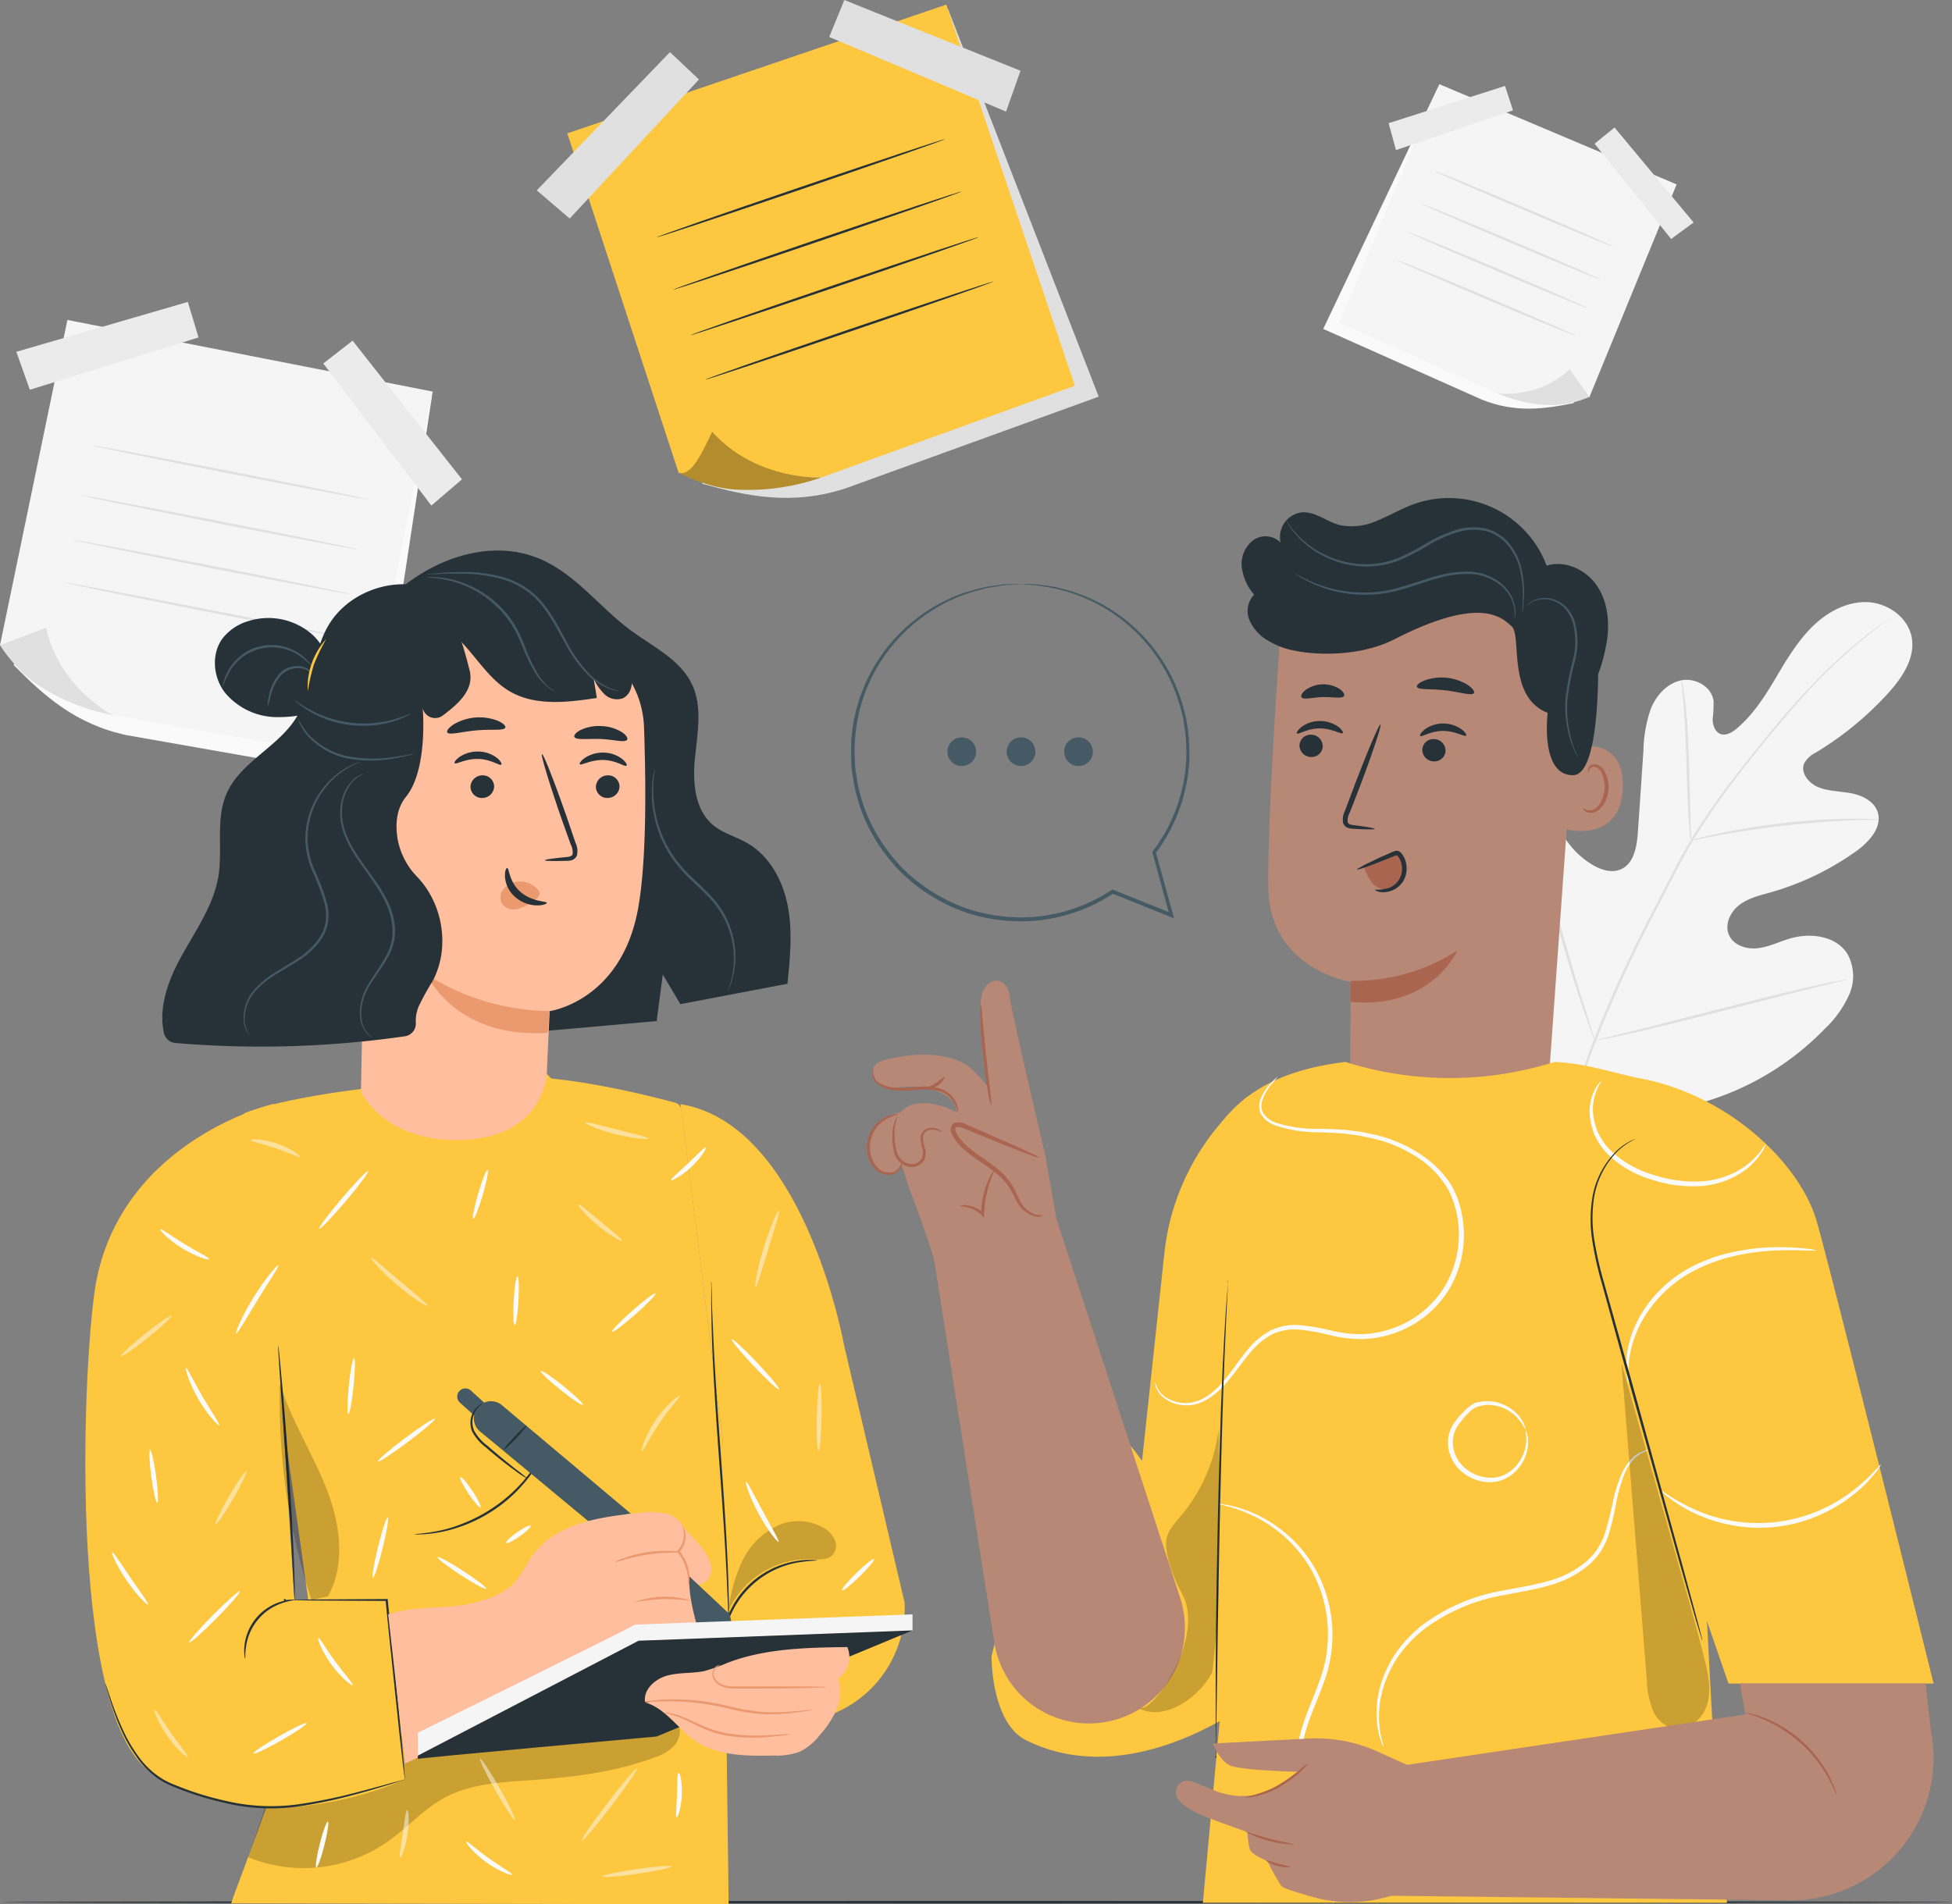 <?xml version="1.0" encoding="UTF-8"?> <svg xmlns="http://www.w3.org/2000/svg" viewBox="0 0 423.12 412.85"><rect x="0" y="0" width="423.12" height="412.85" fill="#808080" stroke="none"/> <defs> <style> .cls-1 { fill: #fafafa; } .cls-2 { fill: #f5f5f5; } .cls-3 { fill: #e0e0e0; } .cls-4 { fill: #ebebeb; } .cls-5 { fill: #263238; } .cls-6 { fill: #fdc840; } .cls-7 { opacity: 0.3; } .cls-8 { fill: #b78876; } .cls-9 { fill: #aa6550; } .cls-10 { opacity: 0.2; } .cls-11 { fill: #455a64; } .cls-12 { fill: #ffbe9d; } .cls-13 { fill: #eb996e; } .cls-14 { opacity: 0.5; } </style> </defs> <title>Ресурс 112</title> <g id="Слой_2" data-name="Слой 2"> <g id="Background_Complete" data-name="Background Complete"> <g> <g> <path class="cls-1" d="M17.66,73.72,3,144.22c6.5,6.59,13.39,12.83,24.51,15.18l53.5,9.4L93.63,85.93Z"></path> <polygon class="cls-2" points="14.61 69.37 0 139.87 24.51 155.05 78.01 164.46 93.81 84.9 14.61 69.37"></polygon> <path class="cls-3" d="M10,136.11,0,139.87s3.6,5.87,8.85,9.05a44.73,44.73,0,0,0,15.66,6.13S12.83,149.24,10,136.11Z"></path> </g> <polygon class="cls-4" points="6.47 84.5 43.04 73.16 40.71 65.46 3.54 76.27 6.47 84.5"></polygon> <polygon class="cls-4" points="100.14 103.92 76.43 73.86 70.08 78.8 93.5 109.61 100.14 103.92"></polygon> <ellipse class="cls-3" cx="49.94" cy="102.43" rx="0.26" ry="30.68" transform="translate(-60.17 131.78) rotate(-78.93)"></ellipse> <ellipse class="cls-3" cx="47.55" cy="113.24" rx="0.26" ry="30.68" transform="translate(-72.71 138.17) rotate(-78.93)"></ellipse> <ellipse class="cls-3" cx="46" cy="122.93" rx="0.26" ry="30.68" transform="translate(-83.47 144.49) rotate(-78.93)"></ellipse> <ellipse class="cls-3" cx="44.13" cy="132.19" rx="0.26" ry="30.68" transform="translate(-94.08 150.13) rotate(-78.93)"></ellipse> </g> <g> <g> <path class="cls-1" d="M360,41.3,341.09,87.4c-6.28,1.27-12.64,2.18-19.93-.78L286.83,71.31l24.86-52.4Z"></path> <polygon class="cls-2" points="363.43 39.98 344.53 86.08 324.59 85.3 290.26 69.99 311.99 18.25 363.43 39.98"></polygon> <path class="cls-3" d="M340.26,80.06l4.26,6a21.44,21.44,0,0,1-8.58,1.77,31,31,0,0,1-11.35-2.55S333.54,86.49,340.26,80.06Z"></path> </g> <polygon class="cls-4" points="362.24 51.81 345.65 31.16 349.97 27.64 367.11 48.23 362.24 51.81"></polygon> <polygon class="cls-4" points="301 26.71 326.23 18.63 327.96 23.92 302.6 32.54 301 26.71"></polygon> <ellipse class="cls-3" cx="330.37" cy="45.28" rx="0.26" ry="21.23" transform="translate(159.92 331.88) rotate(-67.06)"></ellipse> <ellipse class="cls-3" cx="327.56" cy="52.4" rx="0.26" ry="21.23" transform="translate(151.64 333.64) rotate(-67.06)"></ellipse> <ellipse class="cls-3" cx="324.69" cy="58.56" rx="0.26" ry="21.23" transform="translate(144.22 334.76) rotate(-67.06)"></ellipse> <ellipse class="cls-3" cx="322.19" cy="64.6" rx="0.26" ry="21.23" transform="translate(137.13 336.13) rotate(-67.06)"></ellipse> </g> <g> <path class="cls-2" d="M339.44,237.73C324.12,225.25,322,204,324,185.25c.34-3.13.24-6.47,1.94-9.12s5.33-4.27,8-2.74c2.25,1.27,3.07,4.06,4.21,6.4a18.43,18.43,0,0,0,6.85,7.59c1.92,1.19,4.35,2,6.41,1.06,2.82-1.29,3.42-5,3.63-8.14l1.19-17.49a29.22,29.22,0,0,1,1.63-9.21c1.19-2.89,3.54-5.49,6.58-6.1s6.59,1.37,7,4.48a29,29,0,0,1-.2,3.9c0,1.3.49,2.78,1.69,3.24s2.54-.33,3.54-1.18c3.46-2.92,6-6.82,8.3-10.71s4.64-7.88,7.82-11.11,7.43-5.65,11.93-5.58,9.06,3.2,9.87,7.67-2.09,8.77-5.16,12.13a70,70,0,0,1-15.55,12.77,5.76,5.76,0,0,0-2.62,2.43c-.83,2,1,4.25,3,5.09,2.27.95,4.82.89,7.23,1.36s5,1.74,5.73,4.11c1,3.29-1.88,6.44-4.67,8.44a59.94,59.94,0,0,1-18.45,8.9c-2.36.67-4.84,1.23-6.81,2.71s-3.3,4.2-2.34,6.49,3.78,3.21,6.22,2.94,4.69-1.42,7.05-2.11c4.42-1.3,9.94-.6,12.42,3.32a9.92,9.92,0,0,1,.4,8.83A22.87,22.87,0,0,1,395.6,223a60.27,60.27,0,0,1-27,16.13c-10.22,2.72-19.52,3-29.16-1.39"></path> <path class="cls-3" d="M338.16,251.68a137.62,137.62,0,0,1,7-25.38A280.75,280.75,0,0,1,358.53,197l3.9-7.51c1.28-2.46,2.56-4.9,4-7.21a140.22,140.22,0,0,1,8.77-12.82c3-3.94,6-7.58,8.77-11s5.5-6.46,8.07-9.18A111.27,111.27,0,0,1,405,137.39c1.65-1.28,3-2.23,3.85-2.86l1-.71a2.34,2.34,0,0,1,.36-.23,2.2,2.2,0,0,1-.33.27l-1,.76c-.87.66-2.16,1.64-3.78,2.95a117.7,117.7,0,0,0-12.9,12c-2.54,2.72-5.2,5.83-8,9.21s-5.75,7-8.72,11a141.79,141.79,0,0,0-8.7,12.79c-1.38,2.3-2.64,4.72-3.93,7.19L359,197.23a287.88,287.88,0,0,0-13.37,29.26,140,140,0,0,0-7.11,25.26"></path> <path class="cls-3" d="M366.54,182.23a6.37,6.37,0,0,1-.21-1.36c-.1-.88-.2-2.15-.31-3.72-.21-3.15-.35-7.5-.49-12.3s-.34-9.14-.6-12.27c-.13-1.57-.24-2.83-.33-3.71a6.27,6.27,0,0,1-.07-1.37,6.24,6.24,0,0,1,.3,1.34c.16.87.33,2.13.51,3.7.36,3.13.63,7.49.77,12.3s.24,9,.33,12.3c0,1.48.09,2.73.12,3.73A6.25,6.25,0,0,1,366.54,182.23Z"></path> <path class="cls-3" d="M407.29,177.7a8.69,8.69,0,0,1-1.62.07c-1,0-2.54,0-4.39.11-3.71.12-8.83.48-14.46,1.11s-10.7,1.45-14.36,2.13c-1.83.33-3.3.64-4.32.84a8.66,8.66,0,0,1-1.6.27,8.6,8.6,0,0,1,1.55-.49c1-.27,2.47-.64,4.29-1,3.64-.79,8.72-1.66,14.37-2.31a142.15,142.15,0,0,1,14.52-.94c1.86,0,3.37,0,4.41.08A8.55,8.55,0,0,1,407.29,177.7Z"></path> <path class="cls-3" d="M345.72,225.59a2.06,2.06,0,0,1-.24-.51l-.58-1.5c-.5-1.31-1.17-3.22-2-5.6-1.6-4.75-3.6-11.38-5.71-18.72s-4-14-5.54-18.76l-1.79-5.65-.48-1.54a2.07,2.07,0,0,1-.13-.55,2.12,2.12,0,0,1,.24.51l.58,1.5c.5,1.31,1.17,3.22,2,5.6,1.6,4.75,3.6,11.38,5.71,18.72s4,14,5.54,18.76l1.79,5.65.48,1.54A2.09,2.09,0,0,1,345.72,225.59Z"></path> <path class="cls-3" d="M400.41,212.34a2.16,2.16,0,0,1-.55.18l-1.59.4-5.86,1.43c-4.94,1.21-11.76,3-19.28,4.9s-14.36,3.63-19.33,4.73c-2.49.55-4.5,1-5.9,1.25l-1.61.3a2.1,2.1,0,0,1-.57.06,2.2,2.2,0,0,1,.55-.18l1.59-.4,5.86-1.43c4.94-1.21,11.76-3,19.28-4.9s14.36-3.63,19.33-4.73c2.49-.55,4.5-1,5.9-1.25l1.61-.3A2.11,2.11,0,0,1,400.41,212.34Z"></path> </g> </g> <g id="Floor"> <path class="cls-5" d="M423.12,412.4c0,.14-94.61.26-211.3.26S.5,412.54.5,412.4s94.59-.26,211.32-.26S423.12,412.25,423.12,412.4Z"></path> </g> <g id="Note"> <g> <g> <path class="cls-3" d="M128.14,31.34l24.12,73.55c9.59,2.67,19.35,4.79,31,1L238.16,86l-32.65-84Z"></path> <polygon class="cls-6" points="122.97 28.91 147.09 102.47 178.07 103.5 232.99 83.63 205.13 1 122.97 28.91"></polygon> <path class="cls-6" d="M154.38,93.62l-7.28,8.85s6.5,3.55,13.1,3.7a48.09,48.09,0,0,0,17.88-2.67S164.07,104.33,154.38,93.62Z"></path> <path class="cls-7" d="M154.38,93.62c-2.21,4.48-4.45,9.72-7.28,8.85,0,0,6.5,3.55,13.1,3.7a48.09,48.09,0,0,0,17.88-2.67S164.07,104.33,154.38,93.62Z"></path> </g> <polygon class="cls-3" points="123.49 47.38 151.51 17.23 145.22 11.3 116.35 41.27 123.49 47.38"></polygon> <polygon class="cls-3" points="221.21 15.34 183.02 0 179.74 8.01 218.07 24.2 221.21 15.34"></polygon> <ellipse class="cls-5" cx="173.61" cy="40.82" rx="32.98" ry="0.26" transform="translate(-3.9 58.11) rotate(-18.8)"></ellipse> <ellipse class="cls-5" cx="177.17" cy="52.18" rx="32.98" ry="0.26" transform="translate(-7.36 59.86) rotate(-18.8)"></ellipse> <ellipse class="cls-5" cx="180.92" cy="62.05" rx="32.98" ry="0.26" transform="translate(-10.34 61.6) rotate(-18.8)"></ellipse> <ellipse class="cls-5" cx="184.12" cy="71.68" rx="32.98" ry="0.26" transform="translate(-13.28 63.15) rotate(-18.8)"></ellipse> </g> </g> <g id="Character_2" data-name="Character 2"> <g> <path class="cls-6" d="M252.39,271.73l-4.84,45s-9.43-14.25-15.81-7.9c-6.08,6.05-16.81,50.25-16.81,50.25s-.15,14.41,7.52,18.22c24.55,12.19,51.89-10.79,51.89-10.79l-3.88-128.81h0A51.67,51.67,0,0,0,252.39,271.73Z"></path> <g> <g> <g> <g> <path class="cls-8" d="M335.26,240.46l-42.51-3.4c-.26-5,.09-24.17.09-24.17s-17.69-2.75-17.91-20.44,2.85-58.3,2.85-58.3h0a61.47,61.47,0,0,1,61.76,7.76l2.62,2Z"></path> <path class="cls-9" d="M292.81,212.64a41.12,41.12,0,0,0,23.06-6.55s-5.45,12.73-23.1,11.13Z"></path> </g> <g> <path class="cls-8" d="M340,162.26c.3-.13,12.15-3.59,11.77,8.5s-12.45,9.21-12.46,8.86S340,162.26,340,162.26Z"></path> <path class="cls-9" d="M343.13,175.16c.05,0,.21.15.56.33a2.11,2.11,0,0,0,1.57.08c1.29-.43,2.43-2.42,2.56-4.6a7,7,0,0,0-.49-3,2.43,2.43,0,0,0-1.53-1.67,1.07,1.07,0,0,0-1.26.54c-.17.33-.1.58-.17.6s-.25-.21-.14-.71a1.35,1.35,0,0,1,.5-.74,1.59,1.59,0,0,1,1.17-.27,3,3,0,0,1,2.14,1.94,7.15,7.15,0,0,1,.62,3.39c-.16,2.43-1.48,4.67-3.24,5.12a2.26,2.26,0,0,1-1.92-.38C343.15,175.45,343.09,175.18,343.13,175.16Z"></path> </g> <g> <g> <g> <path class="cls-5" d="M281.68,161.57a2.53,2.53,0,0,0,2.44,2.55,2.42,2.42,0,0,0,2.6-2.28,2.53,2.53,0,0,0-2.43-2.55A2.42,2.42,0,0,0,281.68,161.57Z"></path> <path class="cls-5" d="M281.13,159c.31.33,2.23-1.09,4.94-1.08s4.71,1.37,5,1c.14-.15-.17-.74-1-1.37a6.93,6.93,0,0,0-4-1.23,6.65,6.65,0,0,0-3.94,1.27C281.26,158.3,281,158.9,281.13,159Z"></path> </g> <g> <path class="cls-5" d="M308.3,162.52a2.53,2.53,0,0,0,2.44,2.55,2.42,2.42,0,0,0,2.6-2.28,2.53,2.53,0,0,0-2.43-2.55A2.42,2.42,0,0,0,308.3,162.52Z"></path> <path class="cls-5" d="M307.84,159.55c.31.33,2.23-1.09,4.95-1.08s4.71,1.37,5,1c.14-.15-.17-.74-1-1.37a6.93,6.93,0,0,0-4-1.24,6.66,6.66,0,0,0-3.94,1.27C308,158.81,307.69,159.4,307.84,159.55Z"></path> </g> <path class="cls-5" d="M298,179.71c0-.15-1.68-.45-4.41-.8-.69-.07-1.35-.21-1.47-.68a3.53,3.53,0,0,1,.46-2.06l2.05-5.28c2.85-7.52,4.91-13.71,4.61-13.82s-2.86,5.9-5.71,13.42l-2,5.32a4,4,0,0,0-.36,2.72,1.74,1.74,0,0,0,1.14,1,4.73,4.73,0,0,0,1.18.16C296.26,179.85,298,179.86,298,179.71Z"></path> </g> <path class="cls-5" d="M307.14,148.9c.27.74,3,.39,6.17.77s5.77,1.25,6.19.59c.19-.32-.26-1-1.3-1.73a10.81,10.81,0,0,0-9.42-1C307.62,148,307,148.55,307.14,148.9Z"></path> <path class="cls-5" d="M282.13,151.18c.48.62,2.35,0,4.6-.05s4.16.41,4.6-.23c.19-.31-.11-.93-.94-1.52a6.66,6.66,0,0,0-7.41.23C282.18,150.24,281.92,150.88,282.13,151.18Z"></path> </g> </g> <path class="cls-5" d="M269.17,123a6.53,6.53,0,0,1,2.41-5.83,4.63,4.63,0,0,1,6,.45,5.4,5.4,0,0,1,4.65-6.55c2.88-.18,5.34,2,8.13,2.76a13.13,13.13,0,0,0,8.26-1c2.62-1.05,5.06-2.51,7.71-3.48a22.61,22.61,0,0,1,28.92,13.28c3.87-1.21,8.26.76,10.65,4s3,7.58,2.52,11.6a36.85,36.85,0,0,1-2,7.94c0,.23,0,.45,0,.68-.18,9.72-1.28,21.15-5.43,21.21-7.23.11-5.51-13.51-5.51-13.51-8.87-3.43-5.57-16.73-7.79-18.74s-6.86-6.7-25.44,2.79c-7.21,3.69-16.81,3.57-22,2.38l-.46-.09-.11,0-.15-.06a16.73,16.73,0,0,1-4.76-2,9.42,9.42,0,0,1-3.93-4.37,5.16,5.16,0,0,1,1-5.54A11.34,11.34,0,0,1,269.17,123Z"></path> </g> <path class="cls-6" d="M370,351.44l1.34,25.1,3,36H260.74l4.93-53.26L256,275.17c.84-29.74,12.26-42.1,35.62-44.94l-1.84.23c3.22-.38,0,0,1.84-.23a75.22,75.22,0,0,0,45.33,0h0c7,.3,12.81,2.45,18.77,3.6,18.77,3.6,34.22,18.1,38,30.72C396.78,274.91,419.13,365,419.13,365H374.67Z"></path> </g> <path class="cls-9" d="M295.67,188.07a12.16,12.16,0,0,0,1.58,3.09,4.1,4.1,0,0,0,2.92,1.69,3.68,3.68,0,0,0,3.11-1.7,5.88,5.88,0,0,0,.87-3.54c-.05-1.12-.56-2.45-1.67-2.58a2.79,2.79,0,0,0-1.35.3l-5.83,2.37"></path> <path class="cls-5" d="M298,192.87a8.44,8.44,0,0,0,3.11-.38,4.45,4.45,0,0,0,2.35-2.14,4.68,4.68,0,0,0,.08-3.82,4.18,4.18,0,0,0-.51-.87c-.23-.24-.19-.23-.44-.19s-.62.24-.93.37l-1,.39c-1.25.5-2.38.95-3.33,1.3-1.91.71-3.12,1.09-3.18,1s1.05-.75,2.89-1.63c.92-.44,2-1,3.25-1.51l.94-.42a10.52,10.52,0,0,1,1.07-.44,1.36,1.36,0,0,1,.87,0,1.6,1.6,0,0,1,.64.51,5,5,0,0,1,.66,1.11,5.47,5.47,0,0,1-.18,4.67,5,5,0,0,1-3,2.39,4.71,4.71,0,0,1-2.53.1C298.25,193.12,298,192.92,298,192.87Z"></path> <g> <path class="cls-8" d="M255.81,346.41,229,264.25l-2.42-13.8s-7.28-30.75-7.6-33.8c-.37-3.52-2.16-4.18-3.45-4-2,.35-3.17,3-2.94,6,.08,1,2,17.51,2,17.51a39.06,39.06,0,0,0-3.67-4.1c-2.77-2.82-8.68-4-14.53-3.15s-7.42,1.57-7.2,3.86a2.92,2.92,0,0,0,1.39,2.09,5.78,5.78,0,0,0,4,.92c9.39-1.19,12.46,3.57,12.46,3.57l.32,1.8s-6.16-3.47-10.52-1.25a5.56,5.56,0,0,0-1.7,1.32A7.4,7.4,0,0,0,190,253c.73,1,2,1.9,3.15,1.53a3.93,3.93,0,0,0,1.55-1.19,6,6,0,0,1,.77-.71l1.6,4.93s4.18,10.89,5.46,15.83l13,82.73a20.77,20.77,0,0,0,24.11,17.22h0A20.77,20.77,0,0,0,255.81,346.41Z"></path> <g> <path class="cls-8" d="M226.22,263.41c-1.68.66-3.58-.42-4.68-1.84s-1.68-3.19-2.67-4.69c-3-4.5-9.13-6.13-11.88-10.76-.38-.65-.65-1.56-.1-2.07s1.33-.23,2,0L225.3,251"></path> <path class="cls-9" d="M225.3,251a7.15,7.15,0,0,0-1.7-.93c-1.12-.54-2.76-1.29-4.78-2.19l-7.15-3.13-2.07-.89a3.54,3.54,0,0,0-2.63-.45,1.5,1.5,0,0,0-.88,1.44,3.08,3.08,0,0,0,.41,1.4,11.67,11.67,0,0,0,1.58,2.1c2.45,2.56,5.41,4,7.63,5.84a13.44,13.44,0,0,1,2.8,2.89c.71,1,1.2,2.15,1.76,3.13a6.28,6.28,0,0,0,4,3.48,2.25,2.25,0,0,0,1.94-.28,5.22,5.22,0,0,1-1.85-.1,6.08,6.08,0,0,1-3.48-3.44c-.5-1-1-2.11-1.69-3.25a13.85,13.85,0,0,0-2.91-3.15c-2.29-1.93-5.22-3.43-7.48-5.8a11,11,0,0,1-1.44-1.89c-.37-.64-.4-1.33,0-1.44s1.15.13,1.86.43l2.08.86,7.23,2.92c2.06.82,3.74,1.47,4.91,1.89A7.12,7.12,0,0,0,225.3,251Z"></path> </g> <path class="cls-9" d="M207.63,241.29a7.35,7.35,0,0,0-1.42-3.05,5.68,5.68,0,0,0-3.09-1.77,14.54,14.54,0,0,0-4.52-.16,23.19,23.19,0,0,1-4.69.09,7.48,7.48,0,0,1-3.65-1.35,2.92,2.92,0,0,1-1.19-2.33,1.72,1.72,0,0,1,.21-.94c.06,0,0,.35,0,.93a2.75,2.75,0,0,0,1.22,2A7.41,7.41,0,0,0,194,235.8a25.63,25.63,0,0,0,4.57-.15,14.13,14.13,0,0,1,4.72.23,6,6,0,0,1,3.3,2.06,5.3,5.3,0,0,1,1.06,2.39A1.83,1.83,0,0,1,207.63,241.29Z"></path> <path class="cls-9" d="M212.57,217.56a18.55,18.55,0,0,1,.4,3.27l.76,7.89.88,7.88a18.55,18.55,0,0,1,.28,3.28,14.76,14.76,0,0,1-.74-3.21c-.36-2-.75-4.79-1.08-7.88s-.51-5.9-.57-7.93A14.78,14.78,0,0,1,212.57,217.56Z"></path> <path class="cls-9" d="M204.31,245.4a4,4,0,0,1-1-.27,3.06,3.06,0,0,0-2.54.15,1.64,1.64,0,0,0-.7,1.46,8.73,8.73,0,0,0,.38,2.11,3.69,3.69,0,0,1-.11,2.62A3.14,3.14,0,0,1,198,253a3.57,3.57,0,0,1-2.7-.84,4.47,4.47,0,0,1-1.46-2.16,14.47,14.47,0,0,1-.39-4.22A8.52,8.52,0,0,1,194,243c.28-.63.56-.89.58-.87s-.16.34-.34,1a10.08,10.08,0,0,0-.32,2.73,15.53,15.53,0,0,0,.5,4,3.53,3.53,0,0,0,3.5,2.52,2.53,2.53,0,0,0,1.89-1.22,3.15,3.15,0,0,0,.09-2.19,8.7,8.7,0,0,1-.34-2.27,2.13,2.13,0,0,1,1-1.83,3.2,3.2,0,0,1,2.88,0A2.67,2.67,0,0,1,204.31,245.4Z"></path> <path class="cls-9" d="M195.49,251.68s.16.33,0,.94a2.87,2.87,0,0,1-1.73,1.9,3.82,3.82,0,0,1-3.73-.73,6.25,6.25,0,0,1-2.08-4.16,7.57,7.57,0,0,1,.93-4.55,7.23,7.23,0,0,1,2.69-2.67,6.83,6.83,0,0,1,2.4-.85,2,2,0,0,1,.93,0,11.92,11.92,0,0,0-3.08,1.25,7.13,7.13,0,0,0-2.4,2.57,7.21,7.21,0,0,0-.81,4.18,5.81,5.81,0,0,0,1.81,3.77,3.39,3.39,0,0,0,3.18.75,2.72,2.72,0,0,0,1.64-1.54C195.46,252,195.43,251.68,195.49,251.68Z"></path> <path class="cls-9" d="M208,261.47a2.68,2.68,0,0,1,1.58-.15,6.21,6.21,0,0,1,3.65,1.71l-.54.22a18.41,18.41,0,0,1,.13-2.23c.5-4.34,2.53-7.35,2.66-7.24s-1.53,3.14-2,7.32c-.09.75-.14,1.48-.15,2.16l0,.75-.52-.53a6.51,6.51,0,0,0-3.27-1.76C208.6,261.52,208,261.56,208,261.47Z"></path> <path class="cls-9" d="M204.69,233.47c.16.06-.35,1.31-1.73,2.08s-2.71.58-2.67.41,1.16-.29,2.35-1S204.52,233.37,204.69,233.47Z"></path> </g> <path class="cls-1" d="M277,233.46s-.37.4-1,1.17a12,12,0,0,0-2.32,3.72,4.93,4.93,0,0,0-.26,1.44,3.31,3.31,0,0,0,.38,1.51,5.33,5.33,0,0,0,2.88,2.14,28.5,28.5,0,0,0,9.15,1.29c1.73,0,3.58.1,5.48.21l2.91.34c1,.11,2,.37,3,.56a30.31,30.31,0,0,1,12,5.34,22.11,22.11,0,0,1,5,5.21,17.82,17.82,0,0,1,.94,1.62c.29.58.49,1.16.74,1.73a21.1,21.1,0,0,1,1,3.66,23.19,23.19,0,0,1-2.35,15.37,22.4,22.4,0,0,1-11.82,10.09,23.25,23.25,0,0,1-7.36,1.46,28.38,28.38,0,0,1-7.12-.87,45.47,45.47,0,0,0-6.54-1.17,11.36,11.36,0,0,0-5.94,1,15.31,15.31,0,0,0-4.45,3.61c-1.25,1.4-2.31,2.87-3.36,4.27-2.08,2.79-4.27,5.24-6.84,6.53a8.39,8.39,0,0,1-3.81,1,8.56,8.56,0,0,1-3.25-.61,7.07,7.07,0,0,1-2.23-1.41,5.32,5.32,0,0,1-1.12-1.58,3.49,3.49,0,0,1-.35-1.54,14.74,14.74,0,0,0,.54,1.44,5.39,5.39,0,0,0,1.14,1.44,6.92,6.92,0,0,0,2.16,1.26,7.93,7.93,0,0,0,6.64-.53c2.4-1.27,4.49-3.66,6.51-6.46,1-1.4,2.08-2.9,3.34-4.36a16,16,0,0,1,4.66-3.85,12.21,12.21,0,0,1,6.39-1.19,45.71,45.71,0,0,1,6.69,1.14,27.58,27.58,0,0,0,6.88.81,22.34,22.34,0,0,0,7-1.42,21.45,21.45,0,0,0,11.26-9.64,22.25,22.25,0,0,0,2.27-14.68,20.17,20.17,0,0,0-1-3.5c-.23-.56-.44-1.14-.69-1.64a16.89,16.89,0,0,0-.88-1.52,21.24,21.24,0,0,0-4.72-5A29.64,29.64,0,0,0,297,246.7c-1-.19-2-.46-2.93-.58l-2.86-.37c-1.88-.13-3.68-.22-5.43-.27a28.52,28.52,0,0,1-9.34-1.49,5.81,5.81,0,0,1-3.11-2.45,3.77,3.77,0,0,1-.4-1.76,5.29,5.29,0,0,1,.33-1.57,11.32,11.32,0,0,1,2.55-3.73A5.59,5.59,0,0,1,277,233.46Z"></path> <path class="cls-1" d="M353.08,300.14a7.45,7.45,0,0,1-.48-2.25,18.52,18.52,0,0,1,.42-6.27,24.14,24.14,0,0,1,3.88-8.48,27.89,27.89,0,0,1,8.4-7.75,35.45,35.45,0,0,1,10.68-4,46.4,46.4,0,0,1,9.25-1,52.23,52.23,0,0,1,6.24.32,9,9,0,0,1,2.26.39c0,.19-3.26-.17-8.48,0a50.7,50.7,0,0,0-9.06,1.15,36.13,36.13,0,0,0-10.35,4,27.91,27.91,0,0,0-8.15,7.41,24.58,24.58,0,0,0-3.95,8.1,20.72,20.72,0,0,0-.73,6.06A13.94,13.94,0,0,1,353.08,300.14Z"></path> <path class="cls-1" d="M407.72,317.52a7.19,7.19,0,0,1-1.18,1.76,28.87,28.87,0,0,1-4,4.13,32.74,32.74,0,0,1-7.21,4.64,32.26,32.26,0,0,1-20.6,2.49,32.74,32.74,0,0,1-8.11-2.79,28.88,28.88,0,0,1-4.89-3.06,7.19,7.19,0,0,1-1.56-1.43c.12-.17,2.41,1.83,6.77,3.82a33.58,33.58,0,0,0,35.13-4.24C405.81,319.87,407.56,317.39,407.72,317.52Z"></path> <path class="cls-1" d="M357.49,314.33a5,5,0,0,1-.91.37,6.87,6.87,0,0,0-2.29,1.52,11.09,11.09,0,0,0-2.3,3.69,34.27,34.27,0,0,0-1.61,5.64,66.07,66.07,0,0,1-1.63,7,16.46,16.46,0,0,1-1.73,3.73,14.49,14.49,0,0,1-2.92,3.26,22.86,22.86,0,0,1-8.26,4.18c-3.08.91-6.34,1.41-9.62,2.06a40.39,40.39,0,0,0-17.1,7.12,28,28,0,0,0-5.7,5.74,25.29,25.29,0,0,0-3.25,6.26,21.67,21.67,0,0,0-1.06,10.12c.36,2.41.91,3.68.8,3.71a3.55,3.55,0,0,1-.42-.9,9.09,9.09,0,0,1-.39-1.14,13.07,13.07,0,0,1-.39-1.6,21.08,21.08,0,0,1,.76-10.42,25.48,25.48,0,0,1,3.25-6.52,28.4,28.4,0,0,1,5.82-6A40.62,40.62,0,0,1,326,344.8c3.31-.65,6.54-1.14,9.53-2a22.14,22.14,0,0,0,7.94-3.94,13.67,13.67,0,0,0,2.76-3,15.76,15.76,0,0,0,1.68-3.5,70.12,70.12,0,0,0,1.73-6.93,33,33,0,0,1,1.79-5.71,11.08,11.08,0,0,1,2.56-3.76,6.42,6.42,0,0,1,2.5-1.43A2.8,2.8,0,0,1,357.49,314.33Z"></path> <path class="cls-1" d="M330.7,310.15a4.18,4.18,0,0,1,.52,2,8.78,8.78,0,0,1-1.6,5.53,8.56,8.56,0,0,1-3,2.73,8,8,0,0,1-2.17.79,8.76,8.76,0,0,1-2.44.1,9.56,9.56,0,0,1-4.8-1.94,8.58,8.58,0,0,1-3.1-4.64,7.52,7.52,0,0,1,1.55-6.82,16.7,16.7,0,0,1,2.19-2.4,8.28,8.28,0,0,1,1.27-1,3.39,3.39,0,0,1,1.57-.55l.13.89-.49.12-.25-.86a8.51,8.51,0,0,1,5.51.3,9,9,0,0,1,3.48,2.4,7.55,7.55,0,0,1,1.42,2.3c.2.59.25.92.21.93a13.48,13.48,0,0,0-2-2.87,8.9,8.9,0,0,0-3.35-2.08,7.89,7.89,0,0,0-5-.13l-.25-.86.49-.13.13.89a4.55,4.55,0,0,0-2.23,1.31,16.21,16.21,0,0,0-2,2.28,6.57,6.57,0,0,0-1.34,6,7.64,7.64,0,0,0,2.71,4.08,8.71,8.71,0,0,0,4.28,1.79,8,8,0,0,0,2.17,0,7.23,7.23,0,0,0,1.94-.65,8,8,0,0,0,2.81-2.4,8.87,8.87,0,0,0,1.79-5.09C330.83,310.9,330.6,310.18,330.7,310.15Z"></path> <path class="cls-5" d="M266.17,277.49a1,1,0,0,1,0,.27l0,.79-.15,3c-.16,2.62-.31,6.41-.52,11.09-.39,9.37-.77,22.31-1.08,36.62s-.49,27.26-.63,36.64l-.17,11.1-.06,3,0,.78a.14.14,0,1,1-.05,0l0-.79,0-3c0-2.66,0-6.45,0-11.11,0-9.38.17-22.33.48-36.64s.74-27.26,1.23-36.62c.26-4.68.47-8.47.69-11.09l.25-3,.08-.78A1,1,0,0,1,266.17,277.49Z"></path> <g class="cls-10"> <path d="M247.06,370.47c5.58,2.67,12.87-2.46,15.72-7.95,0,0,1.49-12.1,1.28-18.28-.38-11.44.45-22.77.07-34.21A36,36,0,0,1,256,328.63c-1.22,1.45-2.61,2.88-3.07,4.73-.82,3.3,1.7,9.23,3.32,12.22,5,9.14-5.9,25-8.8,24.67"></path> </g> <g class="cls-10"> <path d="M351.49,295.82l5.48,68.4a20.16,20.16,0,0,0,1.2,6.34,6.82,6.82,0,0,0,4.6,4.2c3.24.66,6.38-2.13,7.3-5.31s.18-6.57-.61-9.79c-1.36-5.47-2.89-10.89-4.43-16.31l-13.39-47.18"></path> </g> <path class="cls-1" d="M288.81,412.61a13.21,13.21,0,0,0,1.52-3.63c.57-2.47.21-6.29-1.7-10.42-.94-2.07-2.27-4.21-3.61-6.58a28.61,28.61,0,0,1-3.39-8.08,19.23,19.23,0,0,1,.71-9.68c1-3.22,2.44-6.35,3.62-9.63a28.8,28.8,0,0,0,.5-19.12,28.13,28.13,0,0,0-3.79-7.59,29.44,29.44,0,0,0-5.06-5.42,29.93,29.93,0,0,0-9.39-5.24c-2.43-.81-3.85-1-3.83-1.13a3.91,3.91,0,0,1,1,.09,21.51,21.51,0,0,1,2.91.65,28.51,28.51,0,0,1,9.73,5.05,29.49,29.49,0,0,1,5.29,5.49,28.57,28.57,0,0,1,4,7.8,29.41,29.41,0,0,1-.43,19.78c-1.2,3.34-2.66,6.45-3.62,9.58a18.39,18.39,0,0,0-.74,9.19,28.24,28.24,0,0,0,3.2,7.85c1.3,2.37,2.6,4.55,3.53,6.7,1.88,4.29,2.14,8.28,1.42,10.82a9.49,9.49,0,0,1-1.23,2.74A3.77,3.77,0,0,1,288.81,412.61Z"></path> <path class="cls-1" d="M382.69,248.1a5.61,5.61,0,0,1-1,2,14.56,14.56,0,0,1-4.34,4.21,18.5,18.5,0,0,1-8.52,2.82A28.23,28.23,0,0,1,358,255.74a22.7,22.7,0,0,1-9.51-5.52,14.12,14.12,0,0,1-2.77-4,13.14,13.14,0,0,1-1.08-4.1,10.41,10.41,0,0,1,1.11-6,5.75,5.75,0,0,1,.51-.81,3.55,3.55,0,0,1,.44-.55c.26-.28.4-.41.43-.39s-.44.66-1,1.92a10.69,10.69,0,0,0-.74,5.69,12.83,12.83,0,0,0,1.13,3.82,13.59,13.59,0,0,0,2.67,3.69,22.43,22.43,0,0,0,9.14,5.2,28.37,28.37,0,0,0,10.5,1.43,18.43,18.43,0,0,0,8.21-2.49,15.77,15.77,0,0,0,4.4-3.82C382.24,248.76,382.61,248.06,382.69,248.1Z"></path> <path class="cls-5" d="M369,355.68a1.28,1.28,0,0,1-.11-.28l-.26-.84-1-3.24-3.4-11.93-11-39.4-6-21.71a74.79,74.79,0,0,1-2.13-9.62,29.51,29.51,0,0,1,0-8.59,18.5,18.5,0,0,1,5.66-10.88,13.71,13.71,0,0,1,2.81-1.89l.81-.34.28-.1a15.62,15.62,0,0,0-3.77,2.48,18.52,18.52,0,0,0-5.43,10.79,29.41,29.41,0,0,0,.09,8.47,75.66,75.66,0,0,0,2.16,9.55l6.06,21.7,10.89,39.44,3.24,12,.86,3.26.21.85A1.29,1.29,0,0,1,369,355.68Z"></path> <path class="cls-11" d="M328.27,134.23a10.66,10.66,0,0,0,0-2.14,8.35,8.35,0,0,0-2.76-5,11.25,11.25,0,0,0-8-2.63c-3.27,0-6.75,1.1-10.35,2.31-1.81.6-3.59,1.16-5.35,1.55a27.88,27.88,0,0,1-13.88-.52,27,27,0,0,1-5.45-2.31,16.05,16.05,0,0,1-1.37-.85,2.28,2.28,0,0,1-.45-.34s.67.38,1.92,1a30,30,0,0,0,5.46,2.14,28.63,28.63,0,0,0,8.6,1,27.92,27.92,0,0,0,5.08-.65c1.74-.39,3.5-1,5.3-1.55,3.59-1.21,7.14-2.3,10.5-2.3a11.52,11.52,0,0,1,8.22,2.84,8.36,8.36,0,0,1,2.72,5.21A4.87,4.87,0,0,1,328.27,134.23Z"></path> <path class="cls-11" d="M342,164.11s-.1-.12-.23-.37-.33-.63-.55-1.13a22.71,22.71,0,0,1-1.41-4.4,24.23,24.23,0,0,1-.46-6.84,60.72,60.72,0,0,1,1.58-8.22,16.1,16.1,0,0,0,0-8.13,8.23,8.23,0,0,0-1.69-3.08,6.19,6.19,0,0,0-2.54-1.67,5.8,5.8,0,0,0-4.36.11,8.33,8.33,0,0,0-1.36,1,3.38,3.38,0,0,1,1.26-1.13,5.87,5.87,0,0,1,4.58-.28,6.5,6.5,0,0,1,2.74,1.72,8.57,8.57,0,0,1,1.83,3.23,16.28,16.28,0,0,1,0,8.38,65.3,65.3,0,0,0-1.61,8.15,25,25,0,0,0,.34,6.73,26.42,26.42,0,0,0,1.24,4.39A16.36,16.36,0,0,1,342,164.11Z"></path> <path class="cls-11" d="M330,132.8a3.7,3.7,0,0,1,0-.71l.08-2a23.52,23.52,0,0,0-.82-7.34,13,13,0,0,0-2.36-4.46,9.13,9.13,0,0,0-4.74-3.13,12,12,0,0,0-6.33.26,29.27,29.27,0,0,0-6.33,2.87,52.32,52.32,0,0,1-6.28,3.23,19.2,19.2,0,0,1-6.47,1.3,20.43,20.43,0,0,1-5.92-.73,22.87,22.87,0,0,1-4.81-2,19.64,19.64,0,0,1-5.69-4.86,12.32,12.32,0,0,1-1.15-1.68,3.59,3.59,0,0,1-.34-.62,3.68,3.68,0,0,1,.43.57,15.4,15.4,0,0,0,1.22,1.61,20.35,20.35,0,0,0,5.71,4.66,23,23,0,0,0,4.74,1.88,20.22,20.22,0,0,0,5.8.66A18.87,18.87,0,0,0,303,121a53.11,53.11,0,0,0,6.21-3.21,29.4,29.4,0,0,1,6.45-2.91,12.4,12.4,0,0,1,6.59-.23,9.54,9.54,0,0,1,5,3.32,13.23,13.23,0,0,1,2.38,4.63,22.47,22.47,0,0,1,.67,7.46c-.05.88-.12,1.57-.17,2A3.57,3.57,0,0,1,330,132.8Z"></path> <g> <g> <g> <path class="cls-8" d="M303.56,382.84l74.78-11.15L377.13,365h40.25l1.18,10.23a30.94,30.94,0,0,1-30.07,36.78l-87.22-1Z"></path> <path class="cls-8" d="M309,384.13c-.4.13-5.44-2.12-10-4.21a32.54,32.54,0,0,0-15.32-3L262.9,378s1.28,3.43,3.49,4.65,15.13,1.48,15.13,1.48l-.66.68a15,15,0,0,1-10.35,4.53l-2,.05a19.42,19.42,0,0,1-4.34-.85l-5.13-2.07c-1.55-.7-3.19-.59-3.87,1s-.16,3.36,4.07,5.49c2.37,1.19,11.14,4.23,11.14,4.23a21.18,21.18,0,0,0,.51,3.7c.38,1.28,3.83,2.55,3.83,2.55a45.53,45.53,0,0,0,3.06,5.49c.4.46,3.52,1.43,6.85,2.36a29.45,29.45,0,0,0,16.38-.12l7.92-2.37V384.65"></path> </g> <path class="cls-9" d="M280.51,399.9A23.66,23.66,0,0,1,270,397.14c.06-.14,2.33.73,5.22,1.49S280.53,399.74,280.51,399.9Z"></path> <path class="cls-9" d="M279.78,404.77a7.65,7.65,0,0,1-5.55-1.51,19.38,19.38,0,0,1,2.77.79A19.39,19.39,0,0,1,279.78,404.77Z"></path> <path class="cls-9" d="M398.1,389.13c-.1,0-.59-1.45-1.79-3.64a29.17,29.17,0,0,0-2.39-3.66,29,29,0,0,0-7.93-7.12,29.17,29.17,0,0,0-3.9-2c-2.31-1-3.83-1.29-3.81-1.39a4.42,4.42,0,0,1,1.08.18,10.52,10.52,0,0,1,1.24.32c.48.15,1,.3,1.62.54a26,26,0,0,1,4,1.92,27.3,27.3,0,0,1,8.06,7.24,26,26,0,0,1,2.34,3.78c.31.55.51,1.09.71,1.55a10.56,10.56,0,0,1,.46,1.2A4.42,4.42,0,0,1,398.1,389.13Z"></path> </g> <path class="cls-9" d="M283.58,382.26A9.19,9.19,0,0,1,282,384a25.85,25.85,0,0,1-4.53,3.43,18,18,0,0,1-5.31,2,7.58,7.58,0,0,1-2.34.25c0-.19,3.6-.52,7.39-2.75a35.36,35.36,0,0,0,4.55-3.26A12.29,12.29,0,0,1,283.58,382.26Z"></path> </g> </g> </g> <g id="Character_1" data-name="Character 1"> <g> <path class="cls-6" d="M68.45,358.51c1.78,0-13.62,41.38-17.58,51.95-.44,1.17-.75,2.2-.75,2.2l107.82.19-1.27-100.32a1.77,1.77,0,0,0,0-.2l-9-71.76a1.77,1.77,0,0,0-1.29-1.49c-4.27-1.16-19.65-5.13-31.42-5.56-13.8-.51-33.75,2.23-33.75,2.23s-17.9,1.85-27.76,5.4a1.77,1.77,0,0,0-1.16,1.91Z"></path> <path class="cls-5" d="M118.24,314a7.25,7.25,0,0,1-.54,1.3,12.59,12.59,0,0,1-.76,1.47,20.83,20.83,0,0,1-1.14,1.87,23.4,23.4,0,0,1-1.57,2.15c-.58.77-1.29,1.5-2,2.29a32.34,32.34,0,0,1-11.65,7.63c-1,.35-2,.72-2.91.94a23.41,23.41,0,0,1-2.6.59,20.87,20.87,0,0,1-2.17.3,12.62,12.62,0,0,1-1.65.11,7.26,7.26,0,0,1-1.41,0c0-.11,2-.1,5.17-.74a25.13,25.13,0,0,0,2.55-.64c.92-.24,1.86-.61,2.86-1a33.66,33.66,0,0,0,11.48-7.52c.73-.77,1.45-1.48,2-2.23a25.11,25.11,0,0,0,1.61-2.08C117.34,315.85,118.14,314,118.24,314Z"></path> <g class="cls-10"> <path d="M53.78,402.64a31.73,31.73,0,0,0,30.93-3.87c3.89-2.82,7.15-6.51,11.35-8.85,5.82-3.25,12.75-3.55,19.4-4,8.9-.63,17.86-1.73,26.22-4.82a10.49,10.49,0,0,0,4.59-2.77c1.16-1.39,1.55-3.58.42-5s-3.28-1.52-5.13-1.47c-27.88.82-53.36,3.06-80.5,9.51"></path> </g> <path class="cls-5" d="M83.83,130.3c8.62-8.77,22.22-14,33.49-9,7.58,3.31,12.71,10.42,19.36,15.34,4.84,3.58,10.83,6.35,13.36,11.81,2.24,4.81,1.16,10.42.62,15.7s-.16,11.37,3.93,14.76c2.15,1.78,5,2.48,7.39,3.87,4.87,2.79,7.76,8.22,8.8,13.73s.48,11.19-.09,16.77l-23.21,4.42-3.81-6.41-1.33,10.08L112.73,224Z"></path> <g> <g> <path class="cls-12" d="M80,139.88l-.05,6.46-1.83,96.8C78,254.36,88.7,263.91,100.72,264h0c12.14.08,17.09-9,17.43-20.37.36-11.89,1-24.41,1-24.41s15.39-2.12,19.12-22c1.85-9.9,1.8-26.22,1.33-39.57a21.12,21.12,0,0,0-22.74-20.33Z"></path> <g> <path class="cls-5" d="M134.29,170.48a2.57,2.57,0,0,1-2.54,2.52,2.45,2.45,0,0,1-2.58-2.38,2.57,2.57,0,0,1,2.54-2.52A2.46,2.46,0,0,1,134.29,170.48Z"></path> <path class="cls-5" d="M135.8,166c-.33.33-2.23-1.17-5-1.23s-4.82,1.26-5.11.91c-.14-.15.2-.75,1.1-1.37a7,7,0,0,1,4.1-1.14,6.76,6.76,0,0,1,4,1.4C135.69,165.24,136,165.86,135.8,166Z"></path> </g> <g> <path class="cls-5" d="M107.11,170.48a2.57,2.57,0,0,1-2.54,2.52,2.45,2.45,0,0,1-2.58-2.38,2.57,2.57,0,0,1,2.54-2.52A2.46,2.46,0,0,1,107.11,170.48Z"></path> <path class="cls-5" d="M108.66,165.77c-.33.33-2.23-1.17-5-1.23s-4.82,1.26-5.11.91c-.14-.15.2-.75,1.1-1.37a7,7,0,0,1,4.1-1.14,6.76,6.76,0,0,1,4,1.4C108.55,165,108.82,165.62,108.66,165.77Z"></path> </g> <path class="cls-5" d="M118.11,186.51c0-.16,1.72-.41,4.5-.68.71-.05,1.38-.17,1.51-.65a3.59,3.59,0,0,0-.41-2.1l-1.94-5.42c-2.68-7.72-4.6-14.06-4.29-14.16s2.74,6.07,5.42,13.78l1.85,5.45a4.08,4.08,0,0,1,.29,2.78,1.77,1.77,0,0,1-1.19,1,4.78,4.78,0,0,1-1.2.13C119.85,186.7,118.12,186.67,118.11,186.51Z"></path> <path class="cls-13" d="M119.12,219.21a50.88,50.88,0,0,1-26.58-7.88s6.12,13.91,26.18,12.59Z"></path> <path class="cls-13" d="M116.76,193.13a5,5,0,0,0-4.41-2,4.54,4.54,0,0,0-3.18,1.59,2.88,2.88,0,0,0-.31,3.28,3.34,3.34,0,0,0,3.59,1,10.46,10.46,0,0,0,3.58-2,3.06,3.06,0,0,0,.81-.79.92.92,0,0,0,0-1"></path> <path class="cls-5" d="M109.94,188.19c.45,0,.37,3,2.88,5.18s5.7,2,5.71,2.37c0,.19-.73.56-2.08.56a7.46,7.46,0,0,1-4.77-1.81,6.5,6.5,0,0,1-2.22-4.34C109.38,188.9,109.73,188.17,109.94,188.19Z"></path> </g> <path class="cls-5" d="M109.54,157.74c-.29.74-3,.31-6.29.61s-5.89,1.11-6.3.43c-.18-.33.29-1,1.37-1.72a11,11,0,0,1,9.59-.79C109.08,156.78,109.66,157.39,109.54,157.74Z"></path> <path class="cls-5" d="M135.9,160.43c-.61.61-2.9-.1-5.69-.21s-5.15.28-5.67-.39c-.23-.32.16-.94,1.21-1.51a9.17,9.17,0,0,1,4.65-.9,9,9,0,0,1,4.5,1.38C135.86,159.47,136.17,160.13,135.9,160.43Z"></path> </g> <path class="cls-6" d="M59.36,239.31s-32.16,7.55-38.4,38c-2.87,14-6.88,94.47,11.86,107,24.19,16.13,54.95,1.45,54.95,1.45l-3.95-38.92h-20l-2.69-42.64C61.92,307.49,59.36,239.31,59.36,239.31Z"></path> <path class="cls-6" d="M173.77,373.25a24.87,24.87,0,0,0,22.31-25.82l-13.13-55.82s-8.52-47.91-35.45-52.22l9.18,73-.88,15.39s.42,10.18,1.45,29.26Z"></path> <path class="cls-5" d="M177.25,338.32a34.11,34.11,0,0,0-4.85.53A19.69,19.69,0,0,0,157,354.63a34.11,34.11,0,0,0-.43,4.86,5.39,5.39,0,0,1-.15-1.32,17.53,17.53,0,0,1,.22-3.61,19.36,19.36,0,0,1,15.74-16.07,17.52,17.52,0,0,1,3.6-.3A5.39,5.39,0,0,1,177.25,338.32Z"></path> <path class="cls-5" d="M94.28,128.07c3.62,4.86,5.34,8.6,7.51,17.24,1.06,4.23-2.38,7.22-5.8,9.81a2.76,2.76,0,0,1-4.36-1.6h0s1.19,13.25-3.6,19.19c-2.25,2.78-2.34,6.36-1.81,9.37a15.88,15.88,0,0,0,4.28,8.1c5.55,5.84,7.1,15.37,3.27,22.53a59.42,59.42,0,0,0-3,5.44,8.21,8.21,0,0,0-.64,3.52,2.79,2.79,0,0,1-2.36,3A218.7,218.7,0,0,1,38,226.12a2.73,2.73,0,0,1-2.43-2.06c-1.3-5.49.87-11.48,3.64-16.53,3.1-5.65,7-11.06,8.11-17.41,1-6-.63-12.42,1.77-18,2.95-6.83,11-10.06,15-16.32,3.78-5.91,3.48-13.66,6.87-19.81,4.35-7.89,15.07-11.53,23.33-7.93"></path> <path class="cls-5" d="M95.2,135.41c6.29,3.23,9.19,10.92,15.3,14.48,5.56,3.24,12.51,2.39,18.88,1.43l-.71-4.24a11.41,11.41,0,0,0,2.36,3.43,3.88,3.88,0,0,0,3.87.92c2.14-.86,2.42-3.8,1.87-6a20.72,20.72,0,0,0-5.56-9.42A28.2,28.2,0,0,0,94.43,133"></path> <path class="cls-5" d="M154.17,277.76a4.46,4.46,0,0,1,.06.79l.07,2.25c0,2,.14,4.79.29,8.28.29,7,.94,16.63,1.73,27.28s1.38,20.31,1.58,27.31c.1,3.5.14,6.33.12,8.29l0,2.25a4.45,4.45,0,0,1,0,.79,4.47,4.47,0,0,1-.06-.79l-.07-2.25c0-2-.14-4.79-.29-8.28-.29-7-.94-16.63-1.73-27.29s-1.38-20.31-1.58-27.31c-.1-3.5-.14-6.33-.12-8.29l0-2.25A4.46,4.46,0,0,1,154.17,277.76Z"></path> <path class="cls-5" d="M63.86,346.86a2.3,2.3,0,0,1-.07-.56l-.1-1.61-.33-5.9c-.28-5-.72-11.87-1.24-19.47l-1.35-19.47-.39-5.9-.08-1.61a2.3,2.3,0,0,1,0-.56,2.28,2.28,0,0,1,.1.55l.18,1.6.55,5.89c.44,5,1,11.86,1.51,19.46s.9,14.5,1.09,19.49c.09,2.5.15,4.52.16,5.92v1.61A2.3,2.3,0,0,1,63.86,346.86Z"></path> <path class="cls-5" d="M63.86,346.86c0,.09-1,.14-2.62.67a11.64,11.64,0,0,0-7.89,9.36c-.26,1.64-.12,2.69-.22,2.69a1.85,1.85,0,0,1-.15-.72,9.51,9.51,0,0,1,0-2,11.21,11.21,0,0,1,8.15-9.67,9.51,9.51,0,0,1,2-.35A1.85,1.85,0,0,1,63.86,346.86Z"></path> <path class="cls-5" d="M87.78,385.78a2.83,2.83,0,0,1-.12-.62l-.23-1.78-.75-6.54-2.27-21.6-.84-8.37.25.22-16-.09-4.64-.07-1.24,0a.22.22,0,1,1,0-.09l1.24,0,4.64-.07,16-.09h.23l0,.23.86,8.36,2.12,21.61.58,6.56.13,1.79A2.83,2.83,0,0,1,87.78,385.78Z"></path> <path class="cls-5" d="M87.78,385.78a4.64,4.64,0,0,1-.75.28l-2.19.7c-1.91.59-4.68,1.44-8.14,2.36a102.36,102.36,0,0,1-12.32,2.56A42.59,42.59,0,0,1,49,390.95a65.26,65.26,0,0,1-7.69-2.17c-1.22-.43-2.4-.88-3.55-1.36-.57-.24-1.14-.46-1.69-.76l-.82-.41-.76-.49A18.77,18.77,0,0,1,29.67,381a33,33,0,0,1-3-5.07,59.75,59.75,0,0,1-3-7.93c-.29-1-.51-1.7-.65-2.21a4.66,4.66,0,0,1-.18-.78,4.65,4.65,0,0,1,.29.75l.74,2.18A67.34,67.34,0,0,0,27,375.8a33.36,33.36,0,0,0,3,5,18.49,18.49,0,0,0,4.74,4.58l.74.47.79.4c.52.28,1.09.5,1.66.74,1.14.47,2.32.91,3.53,1.34a66.2,66.2,0,0,0,7.63,2.14,42.72,42.72,0,0,0,15.19.76,108.49,108.49,0,0,0,12.29-2.44c3.46-.88,6.25-1.67,8.17-2.2L87,386A4.66,4.66,0,0,1,87.78,385.78Z"></path> <path class="cls-5" d="M70.81,151.76a12.78,12.78,0,0,0-2.92-14,14.38,14.38,0,0,0-14.16-3.07,10.91,10.91,0,0,0-5.53,3.78c-2.45,3.39-2,8.37.56,11.69a14.73,14.73,0,0,0,10.93,5.31A28,28,0,0,0,71.87,153"></path> <g> <g> <path class="cls-11" d="M104.06,310.36c7,5.77,23.45,19.43,23.45,19.43l9.22-1.64-27.92-23.49a3.71,3.71,0,0,0-5.07.28h0A3.71,3.71,0,0,0,104.06,310.36Z"></path> <path class="cls-11" d="M103.32,307.37l-3.62-3.27a1.77,1.77,0,0,1-.17-2.46h0a1.77,1.77,0,0,1,2.55-.16l3.49,3.19Z"></path> <ellipse class="cls-5" cx="111.67" cy="311.7" rx="3.54" ry="0.26" transform="translate(-191.45 178.49) rotate(-46.57)"></ellipse> <path class="cls-5" d="M114.39,320.62a17.88,17.88,0,0,1-2.79-1.82c-1.67-1.2-3.92-2.94-6.28-5a10.39,10.39,0,0,1-2.94-3.38,4.85,4.85,0,0,1-.09-3.67,4.61,4.61,0,0,1,1.48-2,1.86,1.86,0,0,1,.79-.43,8.19,8.19,0,0,1-.66.59,4.84,4.84,0,0,0-1.26,2,4.57,4.57,0,0,0,.18,3.35,10.42,10.42,0,0,0,2.84,3.19c2.35,2.05,4.56,3.83,6.16,5.1A25.5,25.5,0,0,1,114.39,320.62Z"></path> </g> <g> <path class="cls-12" d="M84.14,350c6.63-2.23,13.68-.73,20.31-3a17.57,17.57,0,0,0,6.27-3.09c2.11-1.87,3.18-4.62,4.86-6.88,5-6.76,14.4-8.16,22.77-9a16.94,16.94,0,0,1,5.86.08,5.75,5.75,0,0,1,4.26,3.68c.54,1.89-.69,4.25-2.64,4.45,1.84.08,3.12,1.94,3.46,3.75s0,3.68.28,5.5c.34,2.56,1.74,5,1.66,7.53-.11,3.53-3,6.44-6.3,7.8s-6.87,1.53-10.36,2c-17.17,2.42-30.23,12.17-46.79,19.53"></path> <path class="cls-12" d="M149.45,342.36a2.37,2.37,0,0,0,3.38.7,3.62,3.62,0,0,0,1.3-3.49,8.14,8.14,0,0,0-1.66-3.52,45.38,45.38,0,0,0-4.81-5.31l-5.32,4.45Z"></path> <path class="cls-13" d="M147.49,336.54c0,.16-3.26-.1-7.19.51s-7,1.79-7,1.64a7,7,0,0,1,1.94-.9,26.7,26.7,0,0,1,10.16-1.53A7,7,0,0,1,147.49,336.54Z"></path> <path class="cls-13" d="M149.83,347c0,.16-2.74-.4-6.1-.3s-6,.76-6.08.6a19.58,19.58,0,0,1,12.19-.3Z"></path> <path class="cls-13" d="M149.27,343.88c-.08,0,0-.78-.15-2a10.55,10.55,0,0,0-1.61-4.44,10.39,10.39,0,0,0-.68-.93l-.15-.19.17-.16a4.81,4.81,0,0,0,1.38-3.52c0-1-.3-1.57-.22-1.6a2.63,2.63,0,0,1,.56,1.57,4.86,4.86,0,0,1-1.36,3.91l0-.35a9.76,9.76,0,0,1,.73,1,9.56,9.56,0,0,1,1.54,4.7A4.46,4.46,0,0,1,149.27,343.88Z"></path> </g> </g> <path class="cls-11" d="M149.45,341.79l8.72,8.19,1.12,4.86L151.23,353C150.07,348.91,149.22,345,149.45,341.79Z"></path> <path class="cls-2" d="M137.64,352.22c-.18.32-47.07,23.44-47.07,23.44v5l47.85-24.89,59.38-2.24V350Z"></path> <path class="cls-5" d="M90.57,381.34c.33-.22,51.77-4.86,51.77-4.86l55.46-23-59.38,2.24L90.57,380.63Z"></path> <g> <path class="cls-12" d="M139.83,369c-.42-2.69,2.16-5,4.79-5.72s5.44-.44,8.1-1a36.85,36.85,0,0,0,4.94-1.76c8.2-3.15,17.2-3.31,26-3.43a5.58,5.58,0,0,1-2,6.82,9.18,9.18,0,0,1-.27,6.59,20.57,20.57,0,0,1-3.66,5.63,12.79,12.79,0,0,1-4.34,3.63,14.43,14.43,0,0,1-5.56.85c-5.89.12-12.21.13-17.09-3.18-3.79-2.57-6.41-7-10.8-8.3l1,0"></path> <path class="cls-13" d="M179.13,365.76a4.74,4.74,0,0,1-1.13.11l-3.08.1c-2.6.06-6.19.11-10.15.13h-5.59a7.71,7.71,0,0,1-2.47-.38,3.8,3.8,0,0,1-1.79-1.3,2.37,2.37,0,0,1-.47-1.77,2.22,2.22,0,0,1,.62-1.23,1.24,1.24,0,0,1,1.05-.44,2.26,2.26,0,0,0-.91.58,2,2,0,0,0,0,2.64,3.48,3.48,0,0,0,1.63,1.11,7.49,7.49,0,0,0,2.34.31l5.58,0c4,0,7.55,0,10.15,0l3.08.07A4.75,4.75,0,0,1,179.13,365.76Z"></path> <path class="cls-13" d="M176.11,370.7a7.54,7.54,0,0,1-1.42.28c-.92.14-2.25.33-3.9.49a37.85,37.85,0,0,1-5.85.14,43,43,0,0,1-7.06-1.19,55,55,0,0,0-12.77-1.57c-1.65,0-3,.06-3.91.11a8.66,8.66,0,0,1-1.44,0,6.86,6.86,0,0,1,1.42-.25c.92-.11,2.26-.24,3.93-.27A49.78,49.78,0,0,1,158,369.91a45.82,45.82,0,0,0,7,1.22,41.78,41.78,0,0,0,5.78,0c1.65-.11,3-.25,3.91-.32A7.79,7.79,0,0,1,176.11,370.7Z"></path> <path class="cls-13" d="M171.22,376a4.65,4.65,0,0,1-1.1.21c-.71.09-1.75.22-3,.33a36.53,36.53,0,0,1-10.08-.33c-3.95-.75-7-2.76-9.37-3.7a23.9,23.9,0,0,0-3.95-1.21,3.47,3.47,0,0,1,1.12.06,14.28,14.28,0,0,1,3,.81c2.44.88,5.5,2.81,9.34,3.53a41.26,41.26,0,0,0,10,.47l3-.17A4.67,4.67,0,0,1,171.22,376Z"></path> </g> <g class="cls-10"> <path d="M157.92,349.14a33.72,33.72,0,0,1,2.92-10.57,16.32,16.32,0,0,1,7.55-7.73,10.86,10.86,0,0,1,10.51.64A5.46,5.46,0,0,1,181,334a3.07,3.07,0,0,1-.5,3.11c-1.11,1.17-3,1-4.58.92a19.29,19.29,0,0,0-17.83,10.74"></path> </g> <g class="cls-10"> <path d="M71.08,346.09c4-7.17,2.56-16.16-.48-23.76s-7.6-14.6-9.93-22.46a138.67,138.67,0,0,0,6.85,47"></path> </g> <path class="cls-6" d="M78.12,236.42s4.85,11.43,22.35,10.7,18.06-14.3,18.06-14.3l11.71,12.45-11.12,22.92-14.94,11.15L83.83,271,67.06,258Z"></path> <g class="cls-14"> <ellipse class="cls-1" cx="31.71" cy="289.64" rx="6.97" ry="0.52" transform="translate(-174.28 83.56) rotate(-38.74)"></ellipse> </g> <path class="cls-1" d="M45.34,273c-.09.26-2.85-.52-5.84-2.36s-4.94-3.94-4.75-4.14,2.4,1.48,5.3,3.25S45.45,272.67,45.34,273Z"></path> <path class="cls-1" d="M60.37,274.29c.24.18-2,3.4-4.49,7.47s-4.42,7.48-4.69,7.35,1.24-3.77,3.8-7.9S60.15,274.12,60.37,274.29Z"></path> <path class="cls-1" d="M47.53,309c-.2.18-2.51-2.17-4.53-5.67s-2.93-6.66-2.67-6.75,1.59,2.83,3.58,6.23S47.76,308.85,47.53,309Z"></path> <ellipse class="cls-1" cx="33.33" cy="320.1" rx="0.52" ry="5.81" transform="translate(-42.88 7.42) rotate(-7.75)"></ellipse> <g class="cls-14"> <ellipse class="cls-1" cx="50.07" cy="324.71" rx="6.62" ry="0.52" transform="translate(-255.93 205.09) rotate(-59.88)"></ellipse> </g> <path class="cls-1" d="M32.07,347.85c-.21.19-2.44-2-4.6-5.16s-3.41-6-3.16-6.15,1.89,2.46,4,5.56S32.29,347.65,32.07,347.85Z"></path> <ellipse class="cls-1" cx="46.52" cy="350.52" rx="7.81" ry="0.52" transform="translate(-235.21 136.85) rotate(-45.26)"></ellipse> <g class="cls-14"> <path class="cls-1" d="M40.68,380.91c-.19.2-2.4-1.65-4.42-4.54s-3-5.6-2.76-5.71,1.64,2.31,3.61,5.11S40.89,380.7,40.68,380.91Z"></path> </g> <ellipse class="cls-1" cx="60.67" cy="376.91" rx="6.62" ry="0.52" transform="translate(-178.75 79.55) rotate(-29.7)"></ellipse> <path class="cls-1" d="M76.45,365.35c-.18.21-2.52-1.57-4.63-4.48S68.71,355.2,69,355.1s1.64,2.36,3.7,5.16S76.66,365.13,76.45,365.35Z"></path> <ellipse class="cls-1" cx="87.92" cy="312.43" rx="7.78" ry="0.52" transform="matrix(0.8, -0.6, 0.6, 0.8, -169.71, 115.03)"></ellipse> <ellipse class="cls-1" cx="76.12" cy="300.5" rx="6.1" ry="0.52" transform="translate(-230.57 345.57) rotate(-84.15)"></ellipse> <g class="cls-14"> <path class="cls-1" d="M92.69,283.13c-.16.23-3.26-1.68-6.66-4.59s-5.78-5.66-5.58-5.85,2.89,2.2,6.26,5.06S92.86,282.89,92.69,283.13Z"></path> </g> <ellipse class="cls-1" cx="74.5" cy="260.14" rx="8.17" ry="0.52" transform="translate(-172.07 148.67) rotate(-49.69)"></ellipse> <g class="cls-14"> <path class="cls-1" d="M65,250.79c-.16.26-2.39-.89-5.3-1.87s-5.37-1.44-5.34-1.74,2.64-.28,5.67.75S65.14,250.56,65,250.79Z"></path> </g> <ellipse class="cls-1" cx="104.14" cy="258.97" rx="5.51" ry="0.52" transform="translate(-173.69 285.83) rotate(-73.62)"></ellipse> <ellipse class="cls-1" cx="111.87" cy="281.98" rx="5.3" ry="0.52" transform="translate(-176.07 377.48) rotate(-86.71)"></ellipse> <ellipse class="cls-1" cx="121.78" cy="300.88" rx="0.52" ry="5.85" transform="translate(-189.02 207.27) rotate(-51.2)"></ellipse> <ellipse class="cls-1" cx="137.37" cy="284.58" rx="6.28" ry="0.52" transform="translate(-153.91 162.06) rotate(-41.42)"></ellipse> <g class="cls-14"> <path class="cls-1" d="M134.85,269c-.15.23-2.63-1.12-5.29-3.33s-4.46-4.39-4.26-4.58,2.3,1.61,4.92,3.78S135,268.8,134.85,269Z"></path> </g> <path class="cls-1" d="M153,248.75c.23.16-1,2.23-3.12,4.23s-4.27,3.09-4.42,2.86,1.65-1.68,3.7-3.62S152.79,248.57,153,248.75Z"></path> <g class="cls-14"> <path class="cls-1" d="M140.53,246.84c0,.28-3.23,0-7-.92s-6.73-2.28-6.63-2.54,3.13.58,6.89,1.53S140.57,246.55,140.53,246.84Z"></path> </g> <g class="cls-14"> <path class="cls-1" d="M163.75,279.16c-.27-.06.35-4,1.78-8.62s3.08-8.25,3.34-8.14-.94,3.83-2.35,8.45S164,279.23,163.75,279.16Z"></path> </g> <ellipse class="cls-1" cx="163.76" cy="295.78" rx="0.52" ry="7.48" transform="translate(-158.35 193.08) rotate(-43.34)"></ellipse> <g class="cls-14"> <ellipse class="cls-1" cx="176.99" cy="306.41" rx="7.31" ry="0.52" transform="matrix(0.02, -1, 1, 0.02, -132.39, 478.15)"></ellipse> </g> <path class="cls-1" d="M168.78,334.29c-.22.16-2.37-2.46-4.35-6.12s-3-6.89-2.75-7,1.71,2.89,3.67,6.49S169,334.12,168.78,334.29Z"></path> <ellipse class="cls-1" cx="185.97" cy="341.43" rx="4.84" ry="0.52" transform="translate(-185.63 227.08) rotate(-44.32)"></ellipse> <g class="cls-14"> <path class="cls-1" d="M139.15,314.6c-.26-.08.66-3.36,3-6.77s5.09-5.45,5.26-5.24-2.14,2.53-4.4,5.83S139.43,314.71,139.15,314.6Z"></path> </g> <ellipse class="cls-1" cx="82.44" cy="335.52" rx="6.72" ry="0.52" transform="translate(-263.06 335.37) rotate(-76.17)"></ellipse> <ellipse class="cls-1" cx="100.12" cy="341.04" rx="0.52" ry="6.3" transform="translate(-240.25 238.66) rotate(-56.9)"></ellipse> <ellipse class="cls-1" cx="101.98" cy="323.5" rx="0.52" ry="3.93" transform="translate(-162.55 111.2) rotate(-33.75)"></ellipse> <ellipse class="cls-1" cx="112.35" cy="332.66" rx="3.24" ry="0.52" transform="translate(-170.77 124.99) rotate(-35.08)"></ellipse> <g class="cls-14"> <path class="cls-1" d="M86.72,402.69c-.28-.09.18-2.36.59-5.16s.64-5.11.94-5.11.53,2.37.09,5.26S87,402.78,86.72,402.69Z"></path> </g> <g class="cls-14"> <ellipse class="cls-1" cx="107.85" cy="387.92" rx="0.52" ry="7.66" transform="translate(-177.74 104.11) rotate(-29.64)"></ellipse> </g> <g class="cls-14"> <ellipse class="cls-1" cx="132.06" cy="391.28" rx="9.89" ry="0.52" transform="translate(-258.96 258.45) rotate(-52.59)"></ellipse> </g> <g class="cls-14"> <ellipse class="cls-1" cx="138.05" cy="405.74" rx="7.55" ry="0.52" transform="translate(-56.65 23.94) rotate(-8.23)"></ellipse> </g> <path class="cls-1" d="M146.67,394c-.29-.07,0-2.2.08-4.82s0-4.77.34-4.81.82,2.12.7,4.85S146.94,394,146.67,394Z"></path> <path class="cls-1" d="M111,406.42c-.1.25-2.8-.64-5.62-2.68s-4.54-4.3-4.33-4.47,2.21,1.68,4.94,3.63S111.1,406.15,111,406.42Z"></path> <ellipse class="cls-1" cx="69.82" cy="399.87" rx="5.13" ry="0.52" transform="translate(-335 369.99) rotate(-75.87)"></ellipse> <path class="cls-11" d="M64,151.91c.07-.08,1.2.9,3.29,2a24.16,24.16,0,0,0,3.83,1.67,24.42,24.42,0,0,0,10.1,1.16,24.15,24.15,0,0,0,4.11-.76c2.3-.64,3.63-1.34,3.67-1.24a4.05,4.05,0,0,1-.91.53,8.82,8.82,0,0,1-1.12.51,14.68,14.68,0,0,1-1.54.56,21.82,21.82,0,0,1-4.17.88,23.2,23.2,0,0,1-10.31-1.19,21.82,21.82,0,0,1-3.86-1.81,14.71,14.71,0,0,1-1.37-.89,8.83,8.83,0,0,1-1-.75A4.05,4.05,0,0,1,64,151.91Z"></path> <path class="cls-11" d="M89.79,163.41a4.65,4.65,0,0,1-1.09.34c-.71.18-1.75.41-3,.64a27.71,27.71,0,0,1-10.24.06,15.94,15.94,0,0,1-8.85-5,10.87,10.87,0,0,1-1.68-2.64,3.84,3.84,0,0,1-.37-1.08,17.77,17.77,0,0,0,2.32,3.48,16.33,16.33,0,0,0,8.68,4.78,30,30,0,0,0,10.08.09c1.29-.18,2.33-.36,3.05-.47A5,5,0,0,1,89.79,163.41Z"></path> <path class="cls-11" d="M54.18,224.61s-.05,0-.13-.14a5.26,5.26,0,0,1-.34-.45,5.76,5.76,0,0,1-.8-2,9.17,9.17,0,0,1,2.2-7.43,18.82,18.82,0,0,1,4.18-3.53c1.64-1.08,3.48-2.08,5.29-3.29a16.12,16.12,0,0,0,4.82-4.7,8.53,8.53,0,0,0,1.2-3.3,10.3,10.3,0,0,0-.19-3.64,45.14,45.14,0,0,0-2.53-6.9,19.12,19.12,0,0,1-1.69-6.73,18,18,0,0,1,3.43-11.08,16.8,16.8,0,0,1,5.9-5.2l1.12-.54.86-.3a4,4,0,0,1,.72-.21,4.08,4.08,0,0,1-.68.31l-.83.34-1.09.57a17.16,17.16,0,0,0-5.69,5.23,17.75,17.75,0,0,0-3.25,10.85A18.79,18.79,0,0,0,68.35,189a44.63,44.63,0,0,1,2.57,7,10.78,10.78,0,0,1,.2,3.82,9,9,0,0,1-1.27,3.5,16.48,16.48,0,0,1-5,4.84c-1.85,1.23-3.69,2.2-5.32,3.26a18.71,18.71,0,0,0-4.14,3.41A9.07,9.07,0,0,0,53.11,222,6.9,6.9,0,0,0,54.18,224.61Z"></path> <path class="cls-11" d="M80.82,225a3.12,3.12,0,0,1-.58-.33,4.7,4.7,0,0,1-1.29-1.4,6.71,6.71,0,0,1-.9-2.88,10.91,10.91,0,0,1,.44-4c.81-2.94,3.27-5.61,5.11-9a11.22,11.22,0,0,0,1.5-5.7,15.29,15.29,0,0,0-1.61-6.17c-1.9-4-4.82-7.22-6.84-10.56a21.76,21.76,0,0,1-2.36-5,12.15,12.15,0,0,1-.49-4.82,9.54,9.54,0,0,1,2.91-6.25,6.74,6.74,0,0,1,1.6-1,3.12,3.12,0,0,1,.62-.22,10.24,10.24,0,0,0-2.09,1.4,9.51,9.51,0,0,0-2.68,6.14,11.9,11.9,0,0,0,.54,4.66,21.66,21.66,0,0,0,2.35,4.9c1,1.64,2.23,3.27,3.47,5A35.46,35.46,0,0,1,84,195.33a15.68,15.68,0,0,1,1.65,6.39A11.64,11.64,0,0,1,84,207.65c-1.91,3.41-4.36,6-5.18,8.84a10.8,10.8,0,0,0-.5,3.85,6.67,6.67,0,0,0,.78,2.8A5.92,5.92,0,0,0,80.82,225Z"></path> <path class="cls-11" d="M120.28,149.9a1.22,1.22,0,0,1-.38-.16,7.71,7.71,0,0,1-1-.63,12.08,12.08,0,0,1-2.88-3.21,35.68,35.68,0,0,1-2.77-5.74c-.46-1.1-1-2.25-1.56-3.38a20.94,20.94,0,0,0-2.21-3.3A22.62,22.62,0,0,0,97.95,126a31.2,31.2,0,0,0-5.75-.82,8.42,8.42,0,0,1,1.57-.09,20.81,20.81,0,0,1,4.27.56,22.19,22.19,0,0,1,11.87,7.48,20.89,20.89,0,0,1,2.25,3.39c.61,1.16,1.1,2.33,1.55,3.44a38.47,38.47,0,0,0,2.64,5.73A13,13,0,0,0,119,149C119.81,149.6,120.31,149.86,120.28,149.9Z"></path> <path class="cls-11" d="M134.23,149.82a2.09,2.09,0,0,1-.54-.06,8.17,8.17,0,0,1-1.5-.39,13,13,0,0,1-4.77-3.1,28.75,28.75,0,0,1-4.95-6.84c-1.57-2.75-3.09-5.91-5.44-8.66a17.07,17.07,0,0,0-8.49-5.29,33.11,33.11,0,0,0-8.26-1.1c-2.39-.05-4.32,0-5.66.1l-1.54.06a2.11,2.11,0,0,1-.54,0,2.11,2.11,0,0,1,.53-.09c.35,0,.87-.1,1.54-.16,1.33-.11,3.27-.27,5.67-.27a32.12,32.12,0,0,1,8.38,1,17.35,17.35,0,0,1,8.75,5.41c2.41,2.83,3.92,6,5.46,8.77a29.45,29.45,0,0,0,4.79,6.81,13.48,13.48,0,0,0,4.58,3.17C133.5,149.67,134.24,149.76,134.23,149.82Z"></path> <path class="cls-11" d="M157.84,214.73c-.06,0,.26-.71.59-2A18.93,18.93,0,0,0,154,194.93c-1.16-1.29-2.48-2.51-3.82-3.79a34.75,34.75,0,0,1-3.71-4,24.68,24.68,0,0,1-2.67-4.32,25.35,25.35,0,0,1-2.36-8.22,23.36,23.36,0,0,1,.06-5.76,14.28,14.28,0,0,1,.28-1.54,2.15,2.15,0,0,1,.14-.53c.05,0-.1.75-.22,2.09a25.61,25.61,0,0,0,.11,5.7,24.36,24.36,0,0,0,.8,3.85,24,24,0,0,0,1.63,4.2,24.68,24.68,0,0,0,2.64,4.21,35.14,35.14,0,0,0,3.66,3.91c1.34,1.28,2.67,2.51,3.84,3.82a19.33,19.33,0,0,1,2.91,4.17A19,19,0,0,1,159.4,207a18,18,0,0,1-.77,5.71,11.86,11.86,0,0,1-.54,1.47A2.15,2.15,0,0,1,157.84,214.73Z"></path> <path class="cls-11" d="M48.29,149a3,3,0,0,1,.13-1,9.6,9.6,0,0,1,1-2.52,10.68,10.68,0,0,1,15.54-3.72,9.6,9.6,0,0,1,2,1.8,3,3,0,0,1,.56.82,18,18,0,0,0-2.77-2.31,10.64,10.64,0,0,0-15,3.59A18,18,0,0,0,48.29,149Z"></path> <path class="cls-11" d="M58,153.24a8.15,8.15,0,0,1,.28-2.27,10,10,0,0,1,2.36-5,5.3,5.3,0,0,1,5.3-1.34,3.11,3.11,0,0,1,1.42,1c.25.32.33.53.3.55A4.68,4.68,0,0,0,65.82,145,5.14,5.14,0,0,0,61,146.32a10.81,10.81,0,0,0-2.38,4.74A12.77,12.77,0,0,1,58,153.24Z"></path> <path class="cls-6" d="M70.69,138.59A45,45,0,0,0,68.06,144a45,45,0,0,0-1.36,5.89,15.73,15.73,0,0,1,4-11.34Z"></path> </g> </g> <g id="Speech_Bubble" data-name="Speech Bubble"> <g> <g> <circle class="cls-11" cx="233.78" cy="162.97" r="3.11"></circle> <circle class="cls-11" cx="221.32" cy="162.97" r="3.11"></circle> <circle class="cls-11" cx="208.48" cy="162.97" r="3.11" transform="translate(-36.9 262.03) rotate(-60)"></circle> </g> <path class="cls-11" d="M221.13,126.62a3.55,3.55,0,0,0-.63,0l-1.85.05c-.41,0-.86,0-1.36.06l-1.63.23-1.9.27-2.13.53a34.45,34.45,0,0,0-10.31,4.49,36.38,36.38,0,0,0-16.71,27.35,37.72,37.72,0,0,0-.1,5c.06.84,0,1.7.17,2.55l.39,2.57a36.57,36.57,0,0,0,3.46,10.14,39.07,39.07,0,0,0,6.63,9.12,38.3,38.3,0,0,0,9.55,6.86,34.69,34.69,0,0,0,11.64,3.57,23.09,23.09,0,0,0,3.1.26,28,28,0,0,0,3.14.06,37.28,37.28,0,0,0,6.28-.79,36.73,36.73,0,0,0,12.51-5.26l-.38,0,12.74,5.11.75.3-.22-.78-3.75-13.62-.06.34a36.56,36.56,0,0,0,6.8-15.57,33.1,33.1,0,0,0,.5-8,25.59,25.59,0,0,0-.36-3.83l-.29-1.86c-.11-.61-.3-1.21-.45-1.8a36.44,36.44,0,0,0-14.22-20.73A34.85,34.85,0,0,0,234,128.8l-1.91-.68-1.81-.46-1.66-.41c-.53-.1-1-.16-1.52-.23-1-.12-1.81-.29-2.55-.33l-1.87-.06-1.14,0a1.71,1.71,0,0,0-.39,0,1.75,1.75,0,0,0,.39.05l1.14.09,1.86.13c.74.06,1.57.24,2.53.38a36.24,36.24,0,0,1,29,26.88c.14.59.32,1.17.43,1.77l.27,1.83a25,25,0,0,1,.34,3.76,32.48,32.48,0,0,1-.52,7.82,35.9,35.9,0,0,1-6.71,15.23l-.11.15.05.18,3.72,13.63.54-.48-12.74-5.13-.2-.08-.18.12a36,36,0,0,1-12.23,5.14,36.5,36.5,0,0,1-6.14.78,27.25,27.25,0,0,1-3.07-.06,22.39,22.39,0,0,1-3-.26,33.94,33.94,0,0,1-11.38-3.48,37.59,37.59,0,0,1-9.35-6.69,38.4,38.4,0,0,1-6.51-8.91,35.93,35.93,0,0,1-3.43-9.93l-.39-2.52c-.12-.83-.11-1.67-.17-2.5a35.92,35.92,0,0,1,16.36-31.91,34.67,34.67,0,0,1,10.14-4.57l2.1-.56,1.88-.31,1.62-.27c.5-.05.95-.07,1.35-.1l1.84-.13A3.57,3.57,0,0,0,221.13,126.62Z"></path> </g> </g> </g> </svg> 